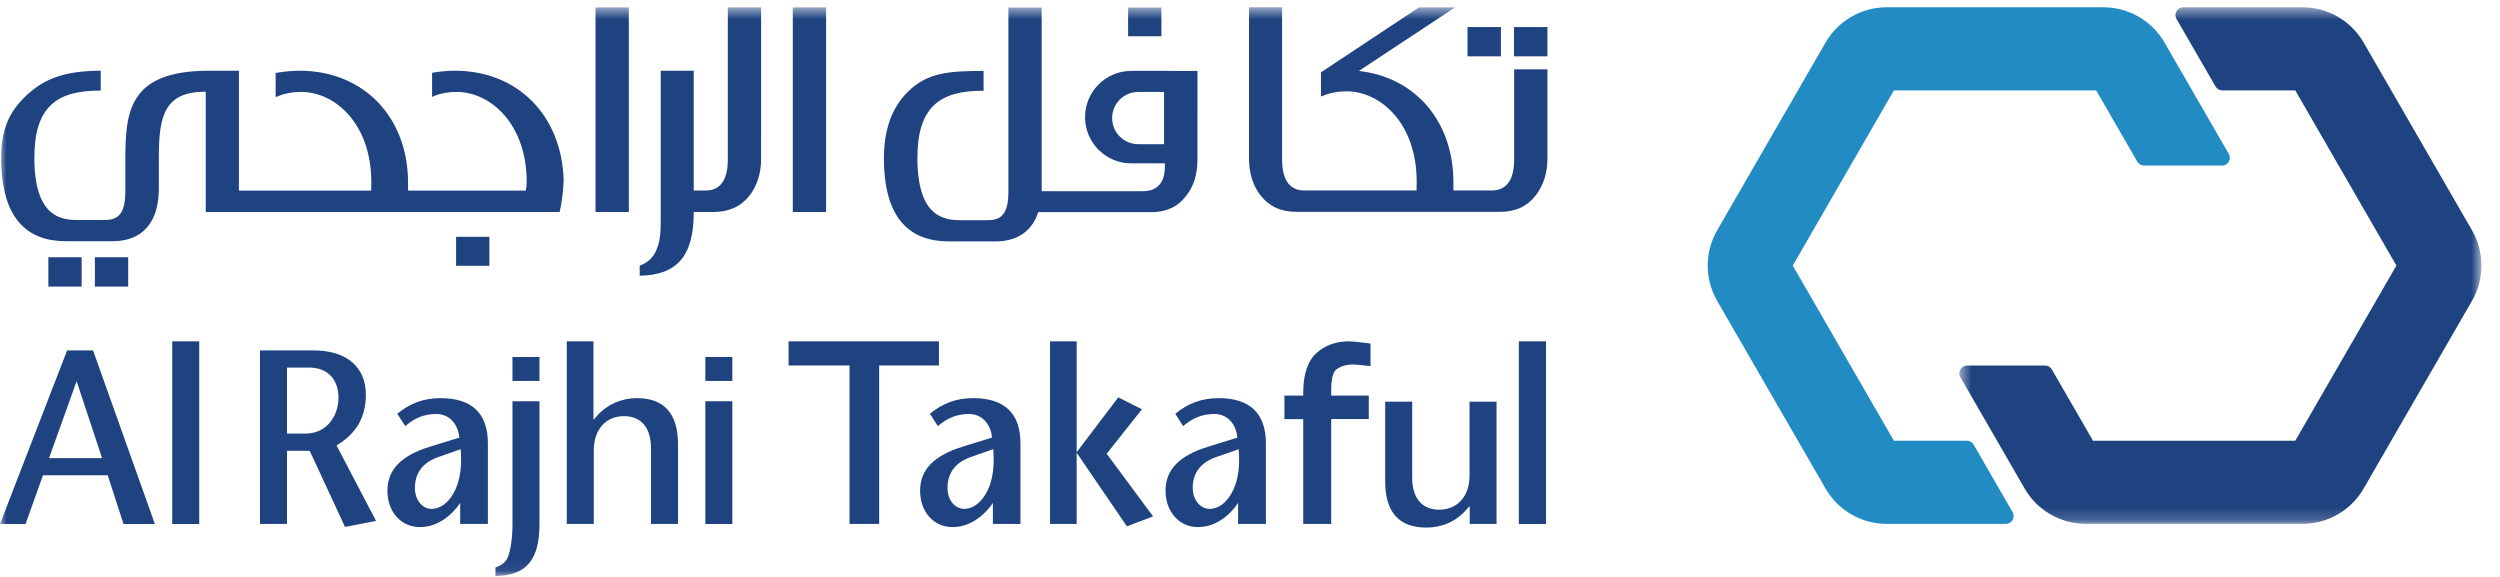 <svg xmlns="http://www.w3.org/2000/svg" xmlns:xlink="http://www.w3.org/1999/xlink" width="195" height="45" viewBox="0 0 195 45"><defs><path id="prefix__a" d="M0.548 0.527L41.274 0.527 41.274 40.818 0.548 40.818z"></path><path id="prefix__c" d="M0 44.93L193.553 44.93 193.553 0.568 0 0.568z"></path></defs><g fill="none" fill-rule="evenodd"><path fill="#228BC4" d="M147.724 34.377l-7.888-13.663 7.888-13.663h15.777l3.21 5.558c.108.188.308.305.525.305h6.084c.467 0 .759-.507.525-.911l-5.016-8.69c-.978-1.692-2.8-2.745-4.755-2.745h-16.923c-1.955 0-3.776 1.053-4.754 2.745l-8.462 14.657c-.977 1.693-.977 3.796 0 5.49l8.462 14.655c.978 1.694 2.8 2.745 4.754 2.745h9.308c.468 0 .76-.506.526-.91l-3.042-5.27c-.108-.187-.308-.303-.525-.303h-5.694z"></path><g transform="translate(152.279 .041)"><mask id="prefix__b" fill="#fff"><use xlink:href="#prefix__a"></use></mask><path fill="#1F4280" d="M26.752 7.01l7.888 13.663-7.888 13.663H10.975l-3.21-5.559c-.107-.187-.309-.304-.525-.304H1.156c-.467 0-.759.506-.525.91l5.016 8.69c.978 1.693 2.8 2.745 4.755 2.745h16.923c1.954 0 3.776-1.052 4.754-2.745l8.462-14.656c.977-1.693.977-3.797 0-5.49L32.078 3.272C31.101 1.578 29.28.527 27.325.527h-9.308c-.468 0-.76.506-.527.91l3.043 5.27c.108.187.308.303.525.303h5.694z" mask="url(#prefix__b)"></path></g><path fill="#1F4281" d="M81.904 26.624L81.904 40.866 83.979 40.866 83.979 35.313 87.895 41.052 89.941 40.28 86.321 35.393 89.07 31.925 87.224 30.995 83.979 35.271 83.979 26.624zM68.575 40.867L66.263 40.867 66.263 28.506 61.509 28.506 61.509 26.624 73.237 26.624 73.237 28.506 68.575 28.506zM103.833 40.867h-2.182V32.69h-1.467v-1.834h1.467v-.184c0-1.458.336-2.486 1.008-3.11.656-.612 1.525-.938 2.577-.938.383 0 1.664.175 1.664.175v1.76s-1.106-.13-1.386-.13c-.475 0-.894.122-1.224.352-.213.13-.457.533-.457 1.587v.488h2.931v1.834h-2.931v8.177z"></path><mask id="prefix__d" fill="#fff"><use xlink:href="#prefix__c"></use></mask><path fill="#1F4281" d="M13.434 40.87L15.54 40.87 15.54 26.624 13.434 26.624zM5.236 27.332L0 40.87h1.993l1.358-3.798h5.052l1.23 3.798h2.447L7.257 27.332h-2.02zm.74 2.396l1.985 6.004H3.825l2.152-6.004zM55.017 40.87L57.123 40.87 57.123 31.301 55.017 31.301zM55.017 29.711L57.123 29.711 57.123 27.848 55.017 27.848zM39.972 29.711L42.078 29.711 42.078 27.848 39.972 27.848zM44.207 26.624v14.242h2.107v-5.734c0-1.619.929-2.672 2.35-2.672 1.334 0 2.112.876 2.112 2.502v5.904h2.108V34.65c0-2.39-1.086-3.595-3.206-3.595-1.206 0-2.321.49-3.09 1.36l-.298.335v-6.126h-2.083zM116.73 40.867V31.33h-2.107v5.77c0 1.6-.93 2.656-2.359 2.656-1.334 0-2.112-.886-2.112-2.475V31.33h-2.107v6.228c0 2.397 1.084 3.593 3.204 3.593 1.223 0 2.321-.48 3.083-1.353l.306-.332v1.401h2.091zM20.28 27.332v13.534h2.106V35.16h1.77s2.642 5.707 2.756 5.94c.205-.047 2.052-.4 2.42-.468-.213-.42-3.085-5.89-3.085-5.89l.147-.089c1.427-.895 2.144-2.146 2.144-3.87 0-2.168-1.525-3.45-4.06-3.45H20.28zm2.106 1.34h1.741c1.42 0 2.276.92 2.276 2.351 0 1.282-.803 2.796-2.581 2.796h-1.436v-5.146zM39.973 31.299v9.656c0 1.088-.169 2.036-.366 2.524-.168.38-.543.657-.962.78v.67c2.41-.033 3.434-1.253 3.434-4.062V31.3h-2.106zM34.362 31.055c-1.314 0-2.367.396-3.375 1.22.123.186.491.742.628.963.747-.656 1.504-.947 2.426-.947.963 0 1.633.726 1.77 1.695l.015.15-2.242.692c-2.29.698-3.365 1.798-3.365 3.448 0 1.646 1.058 2.838 2.54 2.838 1.999 0 3.136-1.894 3.136-1.894v1.647h2.16v-6.285c0-2.336-1.237-3.527-3.693-3.527m.626 7.967c-.383.445-.87.671-1.33.671-.73 0-1.296-.718-1.296-1.617 0-1.234.656-2.057 1.963-2.474l1.378-.485.232-.079.014.243c.137 2.17-.542 3.275-.961 3.74M75.91 31.055c-1.319 0-2.373.396-3.378 1.22.129.186.487.742.624.963.749-.656 1.51-.947 2.442-.947.947 0 1.625.726 1.763 1.695l.007.15-2.243.692c-2.273.698-3.357 1.798-3.357 3.448 0 1.646 1.06 2.838 2.533 2.838 1.999 0 3.144-1.894 3.144-1.894v1.647h2.15v-6.285c0-2.336-1.234-3.527-3.684-3.527m.618 7.967c-.395.445-.855.671-1.327.671-.733 0-1.297-.718-1.297-1.617 0-1.234.656-2.057 1.951-2.474l1.375-.485.245-.079.013.243c.14 2.17-.532 3.275-.96 3.74M95.062 31.055c-1.327 0-2.39.396-3.388 1.22.123.186.473.742.61.963.764-.656 1.526-.947 2.442-.947.977 0 1.632.726 1.77 1.695l.022.15-2.236.692c-2.295.698-3.37 1.798-3.37 3.448 0 1.646 1.075 2.838 2.525 2.838 2.008 0 3.136-1.894 3.136-1.894v1.647h2.167v-6.285c0-2.336-1.244-3.527-3.678-3.527m.61 7.967c-.381.445-.854.671-1.335.671-.717 0-1.304-.718-1.304-1.617 0-1.234.654-2.057 1.968-2.474l1.404-.485.214-.079.016.243c.136 2.17-.536 3.275-.963 3.74M118.468 40.87L120.588 40.87 120.588 26.624 118.468 26.624zM3.772 22.356L6.369 22.356 6.369 20.065 3.772 20.065zM7.401 22.356L9.999 22.356 9.999 20.065 7.401 20.065zM35.575 20.734L38.173 20.734 38.173 18.469 35.575 18.469zM87.993 2.827L90.591 2.827 90.591.59 87.993.59zM35.48 5.517c-.605 0-1.198.063-1.777.158v1.888s.694-.392 1.904-.392c2.659 0 5.477 2.488 5.477 7.047 0 .042-.007.427-.079.647h-9.177v-.605c0-5.139-3.48-8.743-8.458-8.743-.64 0-1.266.07-1.872.174v1.841l.071.031s.691-.392 1.92-.392c2.657 0 5.474 2.488 5.474 7.047l-.013.647H18.636V5.517h-2.33c-6.324 0-6.53 3.241-6.53 7.065v2.356c0 1.86-.653 2.224-1.65 2.224H6.092c-1.288 0-3.412-.19-3.412-4.862 0-3.956 1.73-5.257 5.177-5.234v-1.55c-2.651.014-4.327.518-5.87 1.997C.653 8.802.094 10.161.094 12.333c0 4.844 2.132 6.48 5.041 6.48h3.652c2.312 0 3.603-1.447 3.603-4.122v-2.469c0-3.244.47-5.071 3.658-5.071v9.383H43.65c.265-1.102.315-2.44.315-2.44-.126-5.05-3.557-8.577-8.484-8.577M118.093 4.395L120.698 4.395 120.698 2.111 118.093 2.111zM114.467 4.395L117.071 4.395 117.071 2.111 114.467 2.111zM46.449 16.534L49.048 16.534 49.048.578 46.449.578zM90.797 11.246h-2.013c-1.125 0-2.037-.912-2.037-2.038 0-1.125.912-2.037 2.037-2.037h2.013v4.075zm.442-5.716h-2.998c-1.992 0-3.606 1.615-3.606 3.606 0 1.992 1.614 3.606 3.606 3.606h2.619v.251c0 1.24-.581 1.918-1.703 1.918H81.25V.589h-2.595v14.362c0 1.863-.645 2.225-1.66 2.225h-2.023c-1.29 0-3.415-.19-3.415-4.86 0-3.958 1.732-5.26 5.162-5.236V5.53c-2.634.015-4.312.097-5.853 1.577-1.338 1.287-1.92 3.068-1.92 5.24 0 4.844 2.14 6.481 5.067 6.481h3.65c1.7 0 2.833-.801 3.32-2.28h8.8c1.186 0 2.085-.41 2.743-1.274.584-.754.875-1.684.875-2.786V5.533H91.24V5.53zM56.771 12.46c0 2.01-.952 2.404-1.746 2.404h-.913V5.516h-2.573v11.125c0 1.465 0 2.237-.449 3.085-.219.43-.676.818-1.194.994v.786c2.951-.05 4.216-1.558 4.216-4.972h1.54c1.224 0 2.142-.427 2.82-1.29.596-.774.895-1.733.895-2.872V.576H56.77v11.883zM61.838 16.534L64.436 16.534 64.436.578 61.838.578z" mask="url(#prefix__d)"></path><path fill="#1F4281" d="M118.103 5.408v7.044c0 2.012-.96 2.406-1.747 2.406h-2.99v-.646c0-4.757-2.984-8.192-7.377-8.678l7.506-4.956h-2.817l-7.643 5.065v1.841l.072.032s.691-.392 1.92-.392c2.657 0 5.474 2.487 5.474 7.048l-.012.686h-8.755c-.786 0-1.731-.394-1.731-2.406V.568h-2.58v11.797c0 1.14.298 2.099.896 2.873.674.861 1.59 1.288 2.809 1.288h15.858c1.226 0 2.14-.427 2.8-1.288.6-.774.913-1.734.913-2.873V5.408h-2.596z" mask="url(#prefix__d)"></path></g></svg>